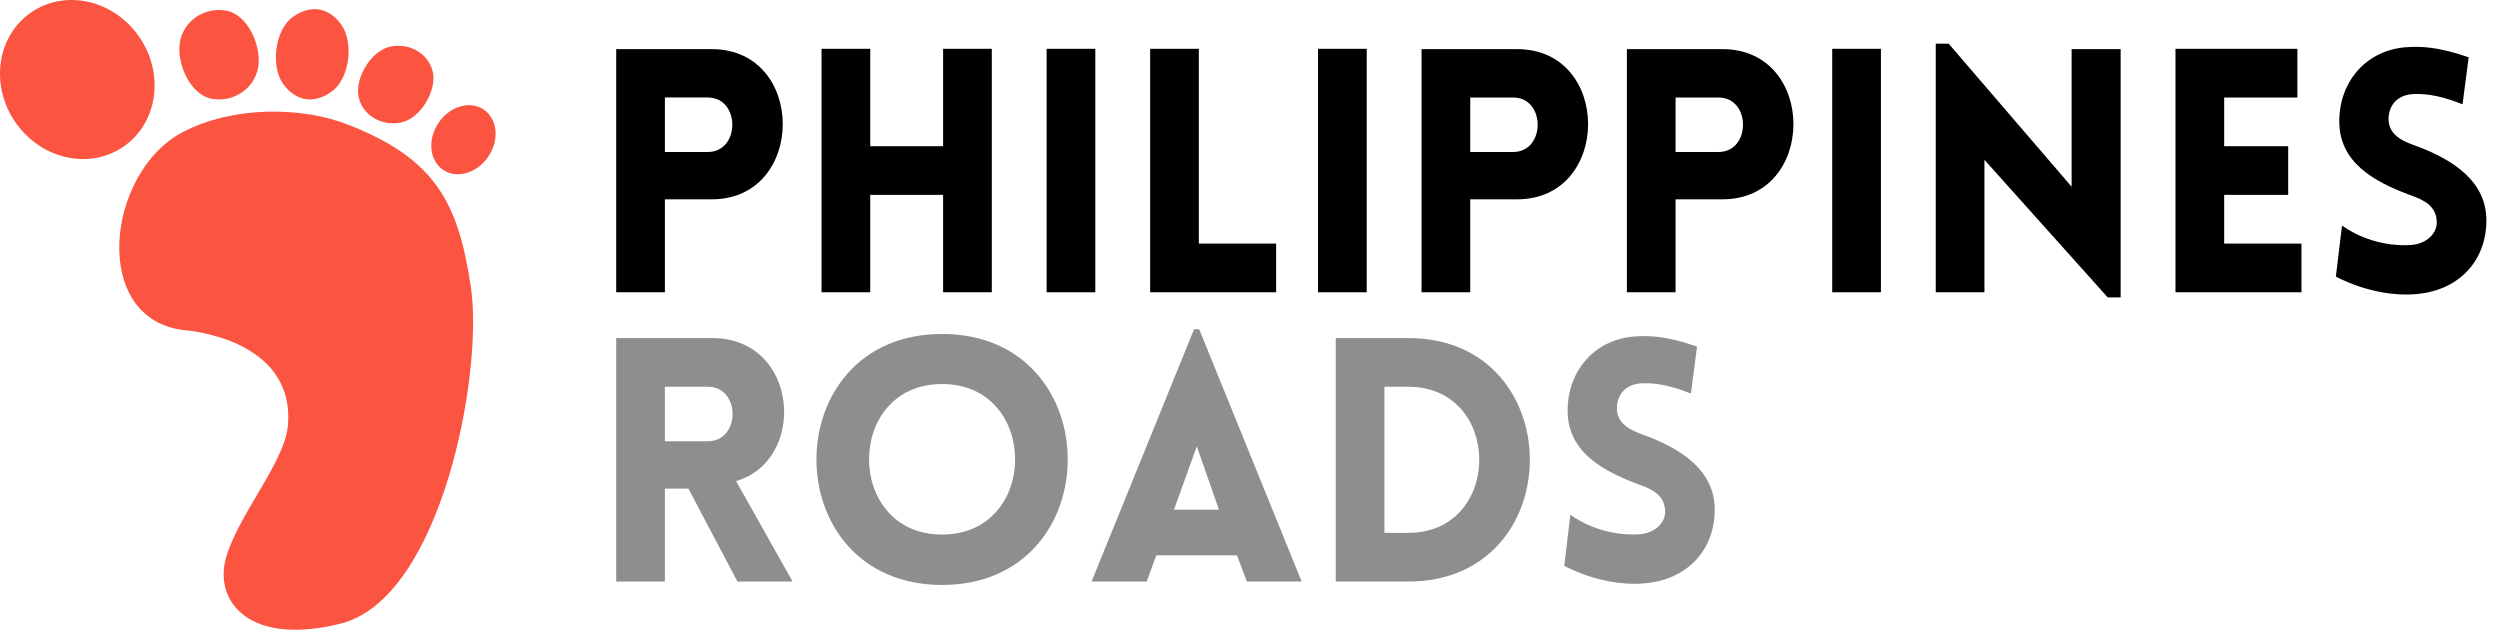 <?xml version="1.0" encoding="utf-8"?>
<!-- Generator: Adobe Illustrator 23.0.1, SVG Export Plug-In . SVG Version: 6.00 Build 0)  -->
<svg version="1.1" xmlns="http://www.w3.org/2000/svg" xmlns:xlink="http://www.w3.org/1999/xlink" x="0px" y="0px"
	 viewBox="0 0 9507.16 2394.99" style="enable-background:new 0 0 9507.16 2394.99;" xml:space="preserve">
<style type="text/css">
	.st0{fill:#FB5542;}
	.st1{fill:#8E8E8E;}
</style>
<g id="Empreinte">
	<g>
		<g transform="matrix(-1,0,0,1,412,0)">
			<path class="st0" d="M-291.96,1255.98c362.33-38.14,301.47-600.17,9.53-753.28c-193.41-101.43-454.53-97-629.32-28.61
				c-331.53,129.73-419.54,295.59-467.22,619.79c-47.68,324.2,112.07,1181.77,495.83,1277.71
				c343.27,85.82,475.74-80.58,438.62-238.38c-38.14-162.1-226.13-372.08-238.38-514.9
				C-711.51,1284.59-291.96,1255.98-291.96,1255.98z"/>
			<path class="st0" d="M353.66,464.69C256.6,605.66,72.43,647.3-57.69,557.71c-130.13-89.59-156.93-276.5-59.87-417.47
				C-20.49-0.72,163.66-42.36,293.79,47.23C423.91,136.82,450.72,323.73,353.66,464.69z"/>
			<path class="st0" d="M-394.57,375.9c-83.06,14.14-161.51-39.61-175.21-120.08c-13.7-80.47,39.32-201.41,122.38-215.55
				c83.06-14.15,161.51,39.61,175.21,120.07C-258.49,240.82-311.51,361.76-394.57,375.9z"/>
			<path class="st0" d="M-663.94,317.8c-47.03,66.71-115.95,79.55-184.81,31c-68.87-48.55-85.07-187-38.03-253.72
				c47.03-66.71,115.95-79.55,184.81-30.99C-633.11,112.63-616.91,251.09-663.94,317.8z"/>
			<path class="st0" d="M-951.59,367.92c-14.45,69.61-86.77,113.46-161.54,97.94c-74.77-15.52-135.54-121.08-121.1-190.69
				c14.45-69.61,86.77-113.46,161.53-97.94C-997.93,192.75-937.14,298.31-951.59,367.92z"/>
			<path class="st0" d="M-1255.32,467.59c42.52,63.42,34.44,143.36-18.05,178.56c-52.49,35.19-129.51,12.3-172.03-51.12
				c-42.52-63.42-34.43-143.37,18.05-178.55C-1374.86,381.29-1297.84,404.17-1255.32,467.59z"/>
		</g>
	</g>
</g>
<g id="Marque">
	<g>
		<path d="M2343.32,1111.51V186.88h363.89c360.01,0,358.71,571.09,0,571.09H2528.5v353.53H2343.32z M2691.67,577.97
			c124.32,0,124.32-207.2,0-207.2H2528.5v207.2H2691.67z"/>
		<path d="M3586.51,1111.51V741.14h-277.13v370.37H3124.2V185.59h185.19v370.37h277.13V185.59h185.19v925.92H3586.51z"/>
		<path d="M3980.19,1111.51V185.59h185.18v925.92H3980.19z"/>
		<path d="M4559.03,185.59v740.74H4853v185.18h-479.15V185.59H4559.03z"/>
		<path d="M5012.28,1111.51V185.59h185.18v925.92H5012.28z"/>
		<path d="M5405.94,1111.51V186.88h363.89c360.01,0,358.71,571.09,0,571.09h-178.71v353.53H5405.94z M5754.3,577.97
			c124.32,0,124.32-207.2,0-207.2h-163.17v207.2H5754.3z"/>
		<path d="M6186.82,1111.51V186.88h363.89c360.01,0,358.71,571.09,0,571.09h-178.71v353.53H6186.82z M6535.18,577.97
			c124.32,0,124.32-207.2,0-207.2h-163.17v207.2H6535.18z"/>
		<path d="M6967.7,1111.51V185.59h185.18v925.92H6967.7z"/>
		<path d="M7546.55,1111.51h-185.18V166.16h49.21l467.49,543.9V186.88h186.48v944.05h-49.21l-468.79-523.18V1111.51z"/>
		<path d="M8273.04,1111.51V185.59h463.61v185.19h-278.42v185.18h243.46v185.18h-243.46v185.19h293.96v185.18H8273.04z"/>
		<path d="M8906.29,857.69c106.19,75.11,221.44,77.7,264.18,73.81c54.39-3.88,101.01-42.73,95.83-93.24
			c-3.88-53.09-44.03-76.4-95.83-94.53c-145.04-53.1-274.54-126.91-274.54-282.31c0-155.4,107.49-274.54,261.59-282.31
			c47.92-2.59,111.37-2.59,230.51,38.85l-23.31,178.71c-102.3-41.44-160.58-40.15-189.07-38.85c-66.04,3.89-95.83,51.8-91.94,103.6
			c5.18,51.8,50.5,75.11,103.6,93.24c143.75,53.09,268.06,135.97,268.06,283.6c0,154.1-106.19,271.95-279.72,281.01
			c-51.8,3.88-167.05-2.59-292.67-67.34L8906.29,857.69z"/>
		<path class="st1" d="M2804.34,2211.51l-186.48-353.53h-89.35v353.53h-185.19v-925.92h365.19c330.22,0,362.6,464.9,90.65,543.9
			l214.97,382.02H2804.34z M2528.5,1677.97h163.17c125.62,0,125.62-207.2,0-207.2H2528.5V1677.97z"/>
		<path class="st1" d="M3582.62,1270.05c637.14,0,637.14,954.41,0,954.41S2945.48,1270.05,3582.62,1270.05z M3582.62,1460.41
			c-370.37,0-370.37,572.39,0,572.39C3952.99,2032.8,3952.99,1460.41,3582.62,1460.41z"/>
		<path class="st1" d="M4540.9,1251.92h19.42l389.79,959.59h-208.49l-37.55-99.71h-306.92l-36.26,99.71h-209.79L4540.9,1251.92z
			 M4635.44,1938.27l-84.17-240.87l-86.76,240.87H4635.44z"/>
		<path class="st1" d="M5355.46,2211.51h-275.83v-925.92h275.83C5971.88,1285.59,5971.88,2211.51,5355.46,2211.51z M5264.81,1470.77
			v555.55h90.65c360.01,0,360.01-555.55,0-555.55H5264.81z"/>
		<path class="st1" d="M5971.87,1957.69c106.19,75.11,221.44,77.7,264.18,73.81c54.39-3.88,101.01-42.73,95.83-93.24
			c-3.88-53.09-44.03-76.4-95.83-94.53c-145.04-53.09-274.54-126.91-274.54-282.31c0-155.4,107.49-274.54,261.59-282.31
			c47.92-2.59,111.37-2.59,230.51,38.85l-23.31,178.71c-102.3-41.44-160.58-40.15-189.07-38.85c-66.04,3.88-95.83,51.8-91.94,103.6
			c5.18,51.8,50.5,75.11,103.6,93.24c143.75,53.1,268.06,135.98,268.06,283.6c0,154.11-106.19,271.95-279.72,281.01
			c-51.8,3.89-167.05-2.59-292.67-67.34L5971.87,1957.69z"/>
	</g>
</g>
</svg>
